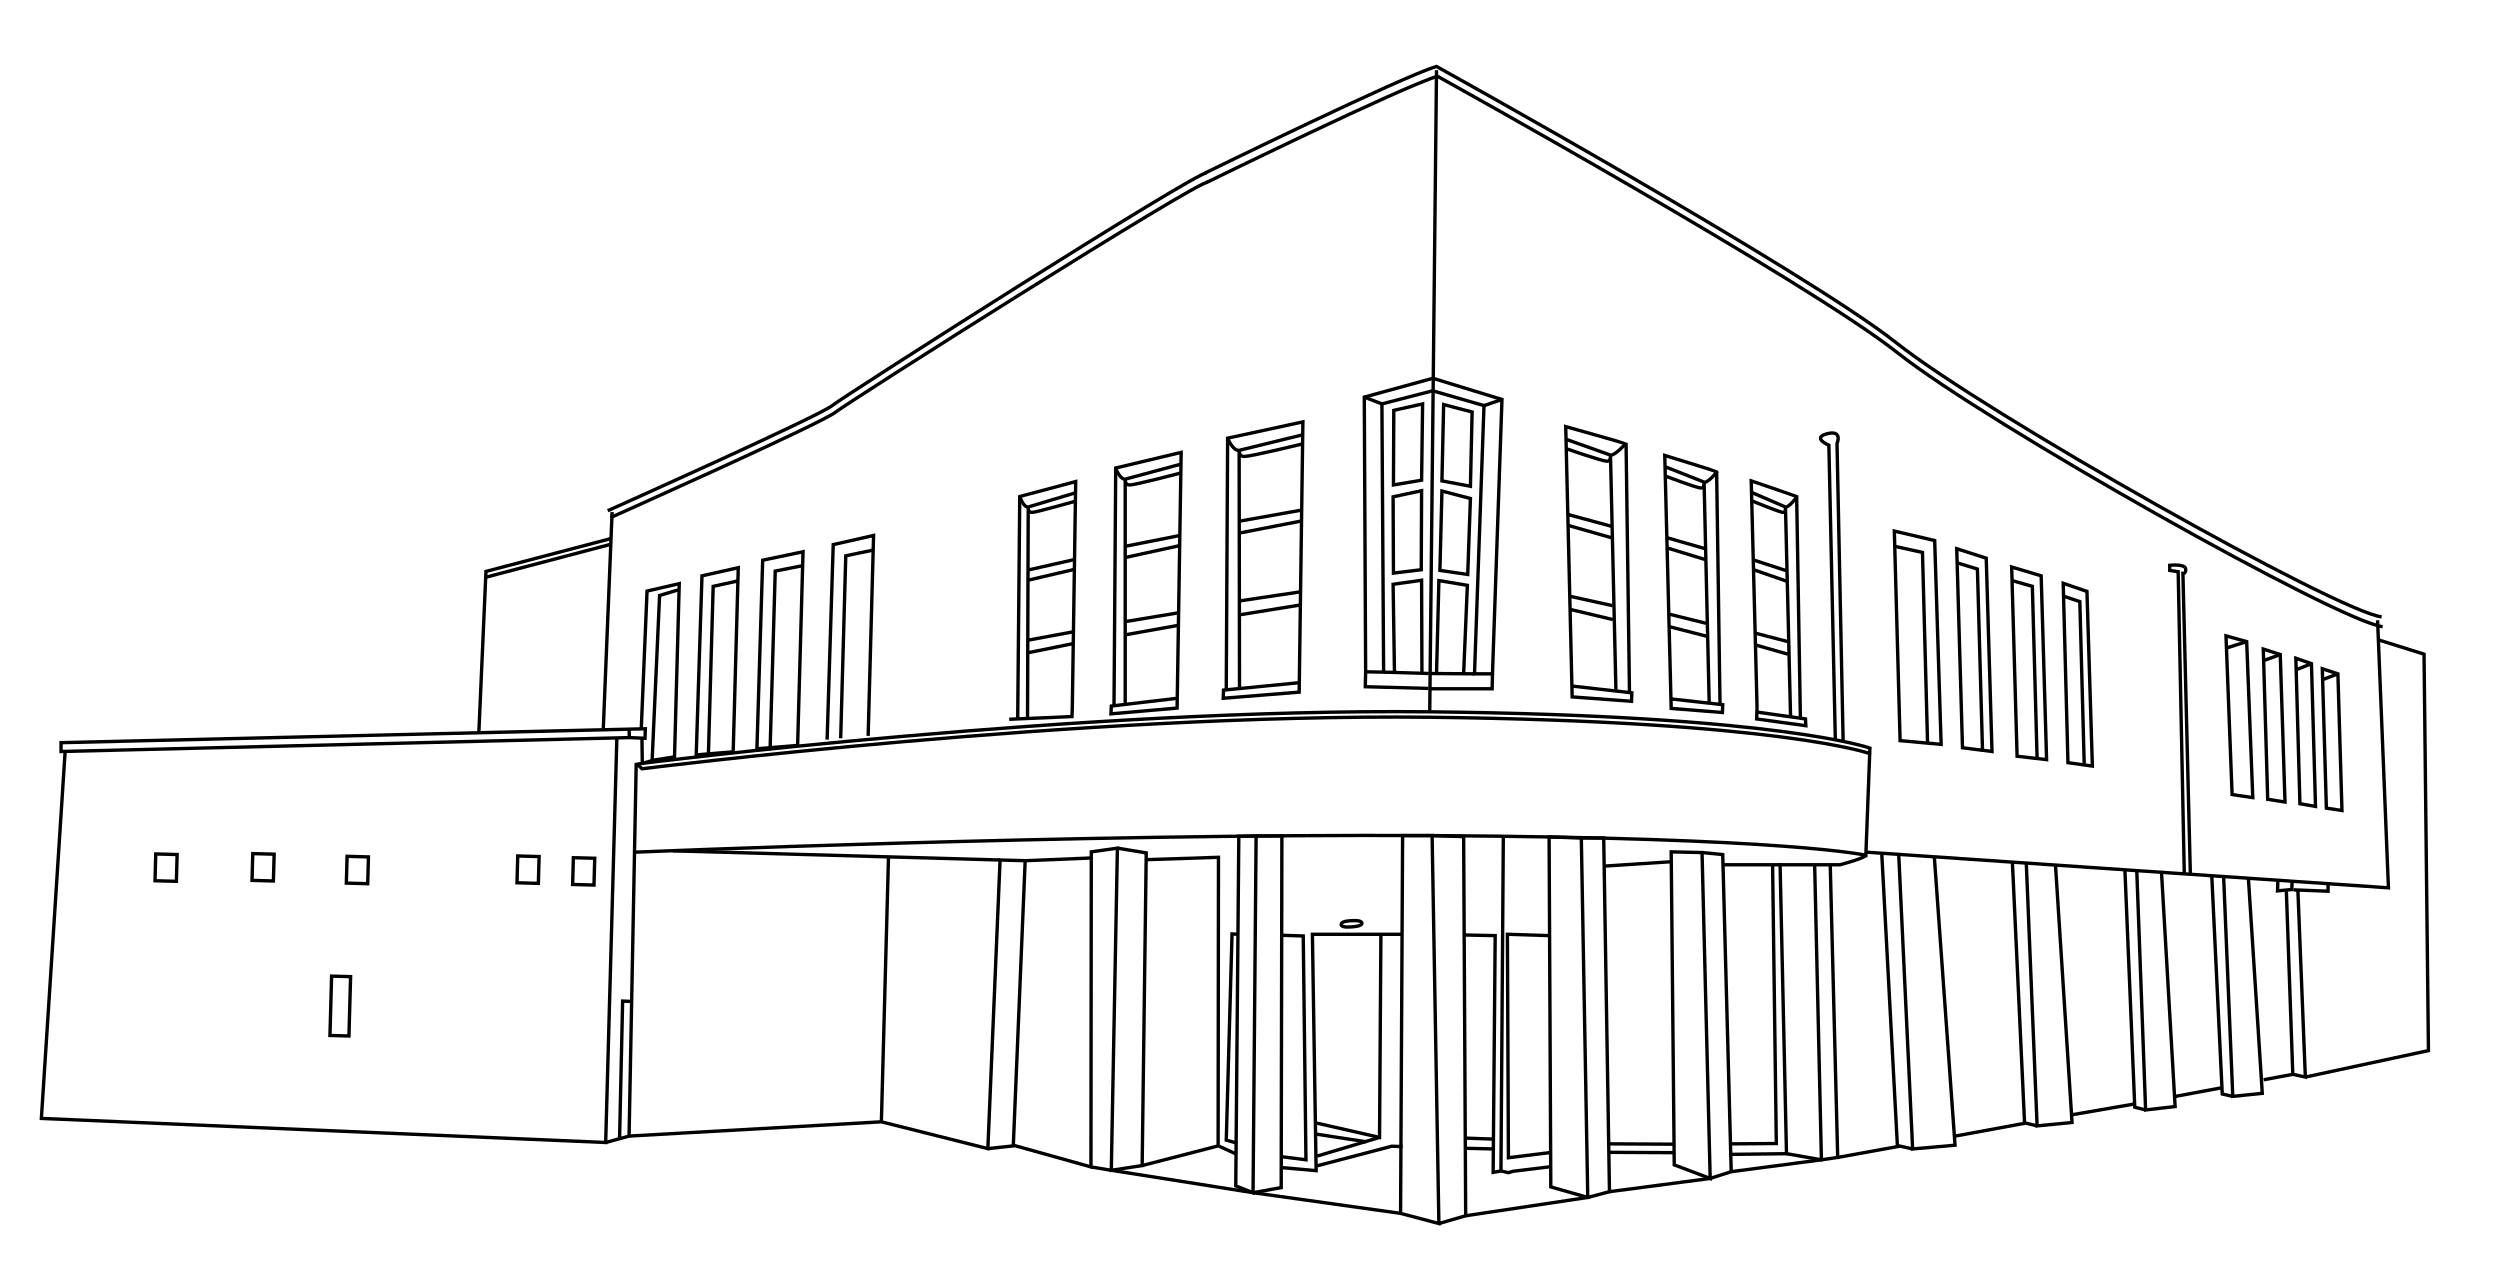 <?xml version="1.0" encoding="UTF-8"?> <svg xmlns="http://www.w3.org/2000/svg" xmlns:xlink="http://www.w3.org/1999/xlink" version="1.0" id="Laag_5" x="0px" y="0px" viewBox="0 0 737.2 377.1" style="enable-background:new 0 0 737.2 377.1;" xml:space="preserve"> <style type="text/css"> .st0{fill:none;stroke:#000000;stroke-miterlimit:10;} </style> <path class="st0" d="M356,50.9c-3.1-0.4-106.4,65.4-110.6,68.7s-66.2,31-66.2,31"></path> <path class="st0" d="M356.2,53.7c-3.1-0.4-105.7,64.6-109.9,67.9c-4.2,3.3-66.2,31-66.2,31"></path> <path class="st0" d="M355.4,51c0,0,58.2-28.5,68.2-31.4c0,0,109.1,60.5,135.6,81.5s130.2,79.3,143.1,80.8"></path> <path class="st0" d="M355.6,53.9c0,0,58.2-28.5,68.3-31.4c0,0,109.1,60.5,135.6,81.5c26.5,21,130.2,79.3,143.1,80.8"></path> <line class="st0" x1="421.6" y1="209.9" x2="423.6" y2="20.7"></line> <polyline class="st0" points="701.1,182.9 704.3,261.8 550.5,251.3 "></polyline> <line class="st0" x1="177.9" y1="214.8" x2="180.5" y2="151"></line> <polygon class="st0" points="18,221.6 18,219 186,215 190.3,214.9 190.2,217.7 185.6,217.5 "></polygon> <line class="st0" x1="185.5" y1="215" x2="185.6" y2="217.5"></line> <polyline class="st0" points="19.2,221.7 12.2,329.8 178.6,336.9 181.9,217.6 "></polyline> <polyline class="st0" points="189.3,217.8 189.4,225.1 187.6,225.4 185.5,335 178.6,336.9 "></polyline> <polyline class="st0" points="291.3,338.7 298.8,337.9 302.3,253.8 294.9,253.6 291.3,338.7 259.9,330.8 185.5,335 "></polyline> <line class="st0" x1="198.4" y1="250.9" x2="294.9" y2="253.6"></line> <line class="st0" x1="321.7" y1="344.1" x2="327.7" y2="345.1"></line> <polyline class="st0" points="329.5,250.1 338,251.5 336.8,343.7 327.7,345.1 329.5,250.1 321.8,251.2 321.7,344.1 298.8,337.7 "></polyline> <polyline class="st0" points="364.8,337.1 361.6,336.2 363.3,275.4 364.9,275.5 "></polyline> <line class="st0" x1="364.3" y1="340.2" x2="359.5" y2="338"></line> <polygon class="st0" points="365.3,246.6 364.4,349.7 369.5,351.7 370.4,246.5 "></polygon> <polyline class="st0" points="378.2,275.8 384.3,276 385.1,342 378,341.1 "></polyline> <polyline class="st0" points="377.9,344.3 388.1,345.2 387,275.5 413.2,275.5 "></polyline> <polyline class="st0" points="387.9,331.1 406.8,335.4 407.2,275.5 "></polyline> <line class="st0" x1="387.9" y1="334.4" x2="402.9" y2="336.7"></line> <line class="st0" x1="406.8" y1="335.4" x2="388.4" y2="340.9"></line> <polyline class="st0" points="388.3,343.8 410.4,338 413.6,338.1 "></polyline> <polygon class="st0" points="413.6,246.4 413,357.8 424.3,360.8 422.3,246.4 "></polygon> <polyline class="st0" points="422.3,246.4 431.6,246.7 432.2,358.5 424.3,360.8 "></polyline> <polyline class="st0" points="431.5,275.7 440.9,275.9 440.3,345.7 442.6,345.3 444.8,345.8 446.1,345.4 457.5,344 "></polyline> <line class="st0" x1="432" y1="335.6" x2="440.4" y2="335.9"></line> <line class="st0" x1="432.1" y1="338.6" x2="440.3" y2="338.8"></line> <polyline class="st0" points="457.6,339.8 444.8,341.4 444.5,275.5 456.9,275.9 "></polyline> <line class="st0" x1="442.6" y1="345.3" x2="443.3" y2="246.6"></line> <polygon class="st0" points="456.8,246.8 457.3,350 468.2,353.1 474.6,351.4 472.9,247.1 466.3,247.1 "></polygon> <polyline class="st0" points="466.3,247.1 468.2,353.1 432.2,358.5 "></polyline> <line class="st0" x1="474.4" y1="339.8" x2="493.8" y2="339.9"></line> <line class="st0" x1="474.5" y1="337.3" x2="493.9" y2="337.4"></line> <polygon class="st0" points="492.8,251.2 493.7,343.5 504.3,347.5 501.9,251.4 "></polygon> <polyline class="st0" points="510.6,340.4 526.8,340.2 524.9,254.5 "></polyline> <polyline class="st0" points="510.7,337.3 523.8,337.2 522.7,255 "></polyline> <polyline class="st0" points="526.8,340.2 537.1,342 541.9,341.3 539.7,255 "></polyline> <polyline class="st0" points="535.1,254.8 537.1,342 510.5,345.5 "></polyline> <polyline class="st0" points="559.9,252.1 564,338.8 576.5,337.7 570.4,252.8 "></polyline> <polyline class="st0" points="564,338.8 559.5,337.8 554.9,251.8 "></polyline> <polyline class="st0" points="597.5,254.2 600.7,332 611,331 606.1,254.8 "></polyline> <polyline class="st0" points="600.7,332 597,331.1 593.4,253.9 "></polyline> <polyline class="st0" points="630.1,257 632.7,327.3 641.4,326.3 637.4,257.5 "></polyline> <polyline class="st0" points="632.7,327.3 629.5,326.5 626.6,256.7 "></polyline> <polyline class="st0" points="658.4,323.3 655.3,322.6 652.2,258.1 "></polyline> <polyline class="st0" points="667.5,318.4 676.1,316.8 674.2,262.8 "></polyline> <line class="st0" x1="641.5" y1="323.3" x2="654.9" y2="320.8"></line> <line class="st0" x1="611.1" y1="328.7" x2="629.6" y2="325.5"></line> <line class="st0" x1="576.6" y1="335" x2="597.2" y2="331.2"></line> <line class="st0" x1="541.9" y1="341.3" x2="560.1" y2="338"></line> <polyline class="st0" points="671.7,259.6 671.6,262.7 675.8,262.3 675.9,259.9 "></polyline> <polyline class="st0" points="676.3,262.4 686.5,262.8 686.5,260.6 "></polyline> <polyline class="st0" points="677.6,262.5 679.8,317.6 676.1,316.8 "></polyline> <polyline class="st0" points="679.8,317.6 716.1,309.8 714.8,192.9 701.4,188.7 "></polyline> <polyline class="st0" points="180.2,158.8 143.3,168.5 141.2,216.1 "></polyline> <line class="st0" x1="180.1" y1="160.5" x2="143.3" y2="170.2"></line> <polyline class="st0" points="189.1,214.8 190.8,174.3 200.3,172.1 198.9,223.2 192.3,224.2 194.5,175.6 199.8,174 "></polyline> <path class="st0" d="M190.8,174.3"></path> <path class="st0" d="M194.5,175.6"></path> <path class="st0" d="M187.1,251.3c0,0,129.5-5.5,235.2-4.9s127.9,5.8,127.9,5.8l1.2-31.6c0,0-26.4-9.6-129.8-10.7 s-232.2,15.2-232.2,15.2l2.9-0.8"></path> <path class="st0" d="M188.2,225.6l1.1,1.1c0,0,128.8-16.3,232.2-15.2c103.4,1.2,129.8,10.7,129.8,10.7"></path> <path class="st0" d="M193.8,191.6"></path> <path class="st0" d="M199.8,190.8"></path> <path class="st0" d="M193.1,207.6"></path> <path class="st0" d="M199.3,206.5"></path> <polygon class="st0" points="224.9,165.2 223.2,220.8 235.2,219.8 236.8,162.7 "></polygon> <polyline class="st0" points="236.7,166.8 228.6,168.4 227.1,220.5 "></polyline> <path class="st0" d="M236.3,183"></path> <path class="st0" d="M228.1,184.3"></path> <path class="st0" d="M235.7,201.7"></path> <path class="st0" d="M227.6,202.7"></path> <path class="st0" d="M224.9,165.2"></path> <path class="st0" d="M228.6,168.4"></path> <polyline class="st0" points="256,217 257.6,157.9 245.7,160.6 243.9,218.1 "></polyline> <polyline class="st0" points="257.5,162.2 249.4,163.9 247.9,217.7 "></polyline> <path class="st0" d="M257,179"></path> <path class="st0" d="M248.9,180.3"></path> <path class="st0" d="M256.5,198.4"></path> <path class="st0" d="M248.4,199.3"></path> <path class="st0" d="M245.7,160.6"></path> <path class="st0" d="M249.4,163.9"></path> <polygon class="st0" points="570.5,159.4 572.4,219.5 560.3,218.4 558.6,156.6 "></polygon> <polyline class="st0" points="558.7,161.1 566.9,162.9 568.4,219.1 "></polyline> <path class="st0" d="M559.2,178.6"></path> <path class="st0" d="M567.3,180"></path> <path class="st0" d="M559.8,198.8"></path> <path class="st0" d="M567.9,199.9"></path> <path class="st0" d="M570.5,159.4"></path> <path class="st0" d="M566.9,162.9"></path> <polygon class="st0" points="585.7,164.6 587.4,221.6 578.7,220.5 577,161.8 "></polygon> <polyline class="st0" points="577.2,166 583.1,167.8 584.6,221.2 "></polyline> <path class="st0" d="M577.6,182.7"></path> <path class="st0" d="M583.5,184.1"></path> <path class="st0" d="M578.1,201.9"></path> <path class="st0" d="M584.1,203"></path> <path class="st0" d="M585.7,164.6"></path> <path class="st0" d="M583.1,167.8"></path> <polygon class="st0" points="601.9,169.8 603.5,224 594.8,223 593.2,167.2 "></polygon> <polyline class="st0" points="593.3,171.2 599.3,172.9 600.7,223.7 "></polyline> <path class="st0" d="M593.8,187.1"></path> <path class="st0" d="M599.7,188.3"></path> <path class="st0" d="M594.3,205.3"></path> <path class="st0" d="M600.2,206.3"></path> <polygon class="st0" points="615.4,174.4 617,225.9 609.8,224.9 608.4,172 "></polygon> <polyline class="st0" points="608.5,175.8 613.3,177.4 614.6,225.6 "></polyline> <path class="st0" d="M608.9,190.8"></path> <path class="st0" d="M613.7,192"></path> <path class="st0" d="M609.4,208.1"></path> <path class="st0" d="M614.2,209.1"></path> <path class="st0" d="M615.4,174.4"></path> <path class="st0" d="M613.3,177.4"></path> <polygon class="st0" points="207,169.8 205.3,222.6 216.2,221.7 217.7,167.4 "></polygon> <polyline class="st0" points="217.6,171.3 210.3,172.9 208.9,222.3 "></polyline> <path class="st0" d="M217.2,186.7"></path> <path class="st0" d="M209.8,187.9"></path> <path class="st0" d="M216.7,204.5"></path> <path class="st0" d="M209.3,205.4"></path> <path class="st0" d="M207,169.8"></path> <path class="st0" d="M210.3,172.9"></path> <path class="st0" d="M347.2,205.9l-19.5,2.3l-0.1,2.3l19.5-1.7l1.2-75.4c0,0-18.9,4.5-19.3,4.6l-0.5,69.9"></path> <path class="st0" d="M328.9,137.9c0,0,1.3,3.5,2.9,3.4l16.3-4.4"></path> <path class="st0" d="M331.8,207.4l0-66.1c0,0-0.2,1.8,1.4,1.7c1.6,0,14.9-3.5,14.9-3.5"></path> <line class="st0" x1="331.8" y1="161.1" x2="347.9" y2="157.9"></line> <line class="st0" x1="331.8" y1="164.4" x2="347.8" y2="160.9"></line> <line class="st0" x1="331.8" y1="183.3" x2="347.5" y2="180.7"></line> <line class="st0" x1="331.8" y1="187.2" x2="347.4" y2="184.4"></line> <path class="st0" d="M300.1,211.8l0.6-65.4c0.3-0.1,16.5-4.4,16.5-4.4l-1,66.7l-0.1,2.6l-18.5,0.8"></path> <path class="st0" d="M300.7,146.4c0,0,1.1,3.3,2.5,3.1l14-4.2"></path> <path class="st0" d="M303,211.4l0.2-61.9c0,0-0.2,1.7,1.2,1.6s12.7-3.3,12.7-3.3"></path> <line class="st0" x1="303.1" y1="168.1" x2="316.8" y2="165"></line> <line class="st0" x1="303.1" y1="171.1" x2="316.8" y2="167.9"></line> <line class="st0" x1="303" y1="188.8" x2="316.5" y2="186.3"></line> <line class="st0" x1="303" y1="192.5" x2="316.4" y2="189.8"></line> <path class="st0" d="M383.2,201.3l-22.4,2.2l-0.1,2.4l22.4-1.8l1.1-79.7c0,0-21.8,4.7-22.2,4.8l-0.4,74"></path> <path class="st0" d="M362,129.2c0,0,1.5,3.8,3.4,3.6l18.8-4.6"></path> <path class="st0" d="M365.5,202.7l-0.1-69.9c0,0-0.2,1.9,1.6,1.8c1.9,0,17.1-3.7,17.1-3.7"></path> <line class="st0" x1="365.4" y1="153.7" x2="383.9" y2="150.4"></line> <line class="st0" x1="365.4" y1="157.2" x2="383.9" y2="153.6"></line> <line class="st0" x1="365.5" y1="177.2" x2="383.6" y2="174.5"></line> <line class="st0" x1="365.5" y1="181.3" x2="383.4" y2="178.4"></line> <path class="st0" d="M463.5,202.3l17.7,2l-0.1,2.5l-17.5-1.3l-1.9-79.7c0,0,17.5,4.9,17.8,5.1l1,73.2"></path> <path class="st0" d="M479.4,130.8c0,0-3.2,3.6-4.5,3.4l-13.2-4.7"></path> <path class="st0" d="M476.5,203.4l-1.6-69.2c0,0,0.2,1.9-1.1,1.8c-1.3,0-12-3.7-12-3.7"></path> <line class="st0" x1="475.2" y1="155.2" x2="462.3" y2="151.7"></line> <line class="st0" x1="475.3" y1="158.6" x2="462.3" y2="154.9"></line> <line class="st0" x1="475.5" y1="178.6" x2="462.8" y2="175.8"></line> <line class="st0" x1="475.6" y1="182.7" x2="463" y2="179.7"></line> <path class="st0" d="M492.8,206.1l15.2,1.7l-0.1,2.3l-15.1-1.2l-1.9-74.6c0,0,15,4.6,15.3,4.8l1,68.6"></path> <path class="st0" d="M506.4,139c0,0-2.7,3.4-3.8,3.2l-11.4-4.5"></path> <path class="st0" d="M504,207l-1.5-64.8c0,0,0.2,1.8-1,1.7c-1.1,0-10.4-3.5-10.4-3.5"></path> <line class="st0" x1="502.8" y1="161.8" x2="491.7" y2="158.6"></line> <line class="st0" x1="502.8" y1="165" x2="491.7" y2="161.6"></line> <line class="st0" x1="503.1" y1="183.8" x2="492.2" y2="181.1"></line> <line class="st0" x1="503.2" y1="187.6" x2="492.3" y2="184.8"></line> <path class="st0" d="M530.9,211.9l-1.1-65.5c-0.2-0.1-13.4-4.6-13.4-4.6l1.7,66l0,1.4l-0.1,2.8l14.5,2l-0.1-2l-14.1-2"></path> <path class="st0" d="M529.9,146.5c0,0-2.4,3.2-3.4,3l-10-4.3"></path> <path class="st0" d="M528,211.4l-1.5-61.9c0,0,0.2,1.7-0.8,1.6s-9.1-3.4-9.1-3.4"></path> <line class="st0" x1="526.8" y1="168.3" x2="517" y2="165.1"></line> <line class="st0" x1="526.9" y1="171.4" x2="517.1" y2="168"></line> <line class="st0" x1="527.2" y1="189.2" x2="517.6" y2="186.7"></line> <line class="st0" x1="527.2" y1="192.9" x2="517.7" y2="190.2"></line> <polyline class="st0" points="655.7,258.4 658.4,323.3 667.1,322.4 663,258.9 "></polyline> <path class="st0" d="M644.1,257.5l-1.8-88.9l-2.5-0.4l0-1.5c0,0,4.5-0.5,4.7,1s-0.8,1.4-0.8,1.4l2.2,89"></path> <polygon class="st0" points="656.4,187.5 662.5,189.2 664.3,235.2 658.2,234.3 "></polygon> <line class="st0" x1="662.5" y1="189.2" x2="656.5" y2="191.1"></line> <path class="st0" d="M659.5,190.1"></path> <path class="st0" d="M661.2,234.7"></path> <path class="st0" d="M657,204.4"></path> <path class="st0" d="M660,203.9"></path> <path class="st0" d="M657.5,218.2"></path> <path class="st0" d="M660.5,217.7"></path> <polygon class="st0" points="667.4,191.4 672.4,193 673.8,236.5 668.7,235.7 "></polygon> <line class="st0" x1="672.4" y1="193" x2="667.5" y2="194.8"></line> <path class="st0" d="M669.9,193.9"></path> <path class="st0" d="M671.2,236.1"></path> <path class="st0" d="M667.8,207.4"></path> <path class="st0" d="M670.3,206.9"></path> <path class="st0" d="M668.2,220.5"></path> <path class="st0" d="M670.7,220"></path> <polygon class="st0" points="677,194.1 681.6,195.7 682.8,237.8 678.2,237 "></polygon> <line class="st0" x1="681.6" y1="195.7" x2="677.1" y2="197.5"></line> <path class="st0" d="M679.4,196.6"></path> <path class="st0" d="M680.5,237.4"></path> <path class="st0" d="M677.5,209.6"></path> <path class="st0" d="M679.7,209.2"></path> <path class="st0" d="M677.8,222.3"></path> <path class="st0" d="M680.1,221.8"></path> <polygon class="st0" points="684.8,197.2 689.4,198.7 690.6,239 686,238.3 "></polygon> <line class="st0" x1="689.4" y1="198.7" x2="684.9" y2="200.4"></line> <path class="st0" d="M687.1,199.6"></path> <path class="st0" d="M688.3,238.7"></path> <path class="st0" d="M685.2,212.1"></path> <path class="st0" d="M687.5,211.6"></path> <path class="st0" d="M685.6,224.2"></path> <path class="st0" d="M687.8,223.7"></path> <path class="st0" d="M543.5,218.4l-1.8-87.6c0,0,1.8-4.1-2.9-2.9s0.5,3.4,0.5,3.4l1.9,86.7"></path> <line class="st0" x1="259.9" y1="330.8" x2="262" y2="252.7"></line> <path class="st0" d="M398.5,271.5c0,0,3-0.3,3.1,0.7s-2.9,1.1-2.9,1.1s-3.3,0.4-3.2-0.7C395.5,271.5,398.5,271.5,398.5,271.5z"></path> <polyline class="st0" points="422.7,111.5 402.3,117.1 402.7,198.1 408,198.2 407.5,119.1 422.6,115.2 "></polyline> <line class="st0" x1="402.3" y1="117.1" x2="407.5" y2="119.1"></line> <polyline class="st0" points="419.3,198.5 419.2,171.1 410.8,172.3 411.2,198.3 "></polyline> <polygon class="st0" points="410.9,169 419.1,168 419.2,144.7 410.8,146.5 "></polygon> <polygon class="st0" points="411,121 410.9,143 419.2,141.6 419.5,119.1 "></polygon> <line class="st0" x1="302.3" y1="253.8" x2="321.8" y2="253"></line> <polyline class="st0" points="338,253.5 359.3,252.8 359.2,337.9 336.8,343.7 "></polyline> <line class="st0" x1="473.1" y1="255.4" x2="492.8" y2="254.1"></line> <path class="st0" d="M508.1,255l34.5,0c0,0,7.2-1.9,7.6-2.8"></path> <polyline class="st0" points="327.7,345.1 369.5,351.7 377.8,350.2 378,246.5 370.4,246.5 "></polyline> <line class="st0" x1="413" y1="357.8" x2="369.5" y2="351.7"></line> <polyline class="st0" points="474.6,351.4 504.3,347.5 510.5,345.5 508,252 501.9,251.4 "></polyline> <polyline class="st0" points="186.2,295.3 183.6,295.2 182.7,335.7 "></polyline> <rect x="45.8" y="251.8" transform="matrix(1 2.777398e-02 -2.777398e-02 1 7.122 -1.26)" class="st0" width="6.3" height="7.9"></rect> <rect x="74.4" y="251.7" transform="matrix(1 2.777398e-02 -2.777398e-02 1 7.13 -2.057)" class="st0" width="6.3" height="7.9"></rect> <rect x="102.2" y="252.5" transform="matrix(1 2.777398e-02 -2.777398e-02 1 7.162 -2.828)" class="st0" width="6.3" height="7.9"></rect> <rect x="152.5" y="252.4" transform="matrix(1 2.777398e-02 -2.777398e-02 1 7.18 -4.224)" class="st0" width="6.3" height="7.9"></rect> <rect x="168.9" y="252.9" transform="matrix(1 2.777398e-02 -2.777398e-02 1 7.199 -4.68)" class="st0" width="6.3" height="7.9"></rect> <rect x="97.5" y="287.8" transform="matrix(1 2.777398e-02 -2.777398e-02 1 8.276 -2.671)" class="st0" width="5.6" height="17.5"></rect> <polyline class="st0" points="402.7,198.1 402.6,202.5 421.2,203 "></polyline> <line class="st0" x1="408" y1="198.2" x2="421.3" y2="198.6"></line> <polyline class="st0" points="422.7,111.6 442.9,117.8 440.1,198.7 434.8,198.7 437.6,119.6 422.7,115.3 "></polyline> <line class="st0" x1="442.9" y1="117.8" x2="437.6" y2="119.6"></line> <polyline class="st0" points="423.6,198.7 424.3,171.2 432.7,172.6 431.6,198.6 "></polyline> <polygon class="st0" points="432.8,169.4 424.6,168.2 425.2,144.8 433.6,147 "></polygon> <polygon class="st0" points="434.1,121.5 433.6,143.4 425.2,141.8 425.7,119.3 "></polygon> <polyline class="st0" points="440.1,198.7 440,203.1 421.5,203.1 "></polyline> <line class="st0" x1="434.8" y1="198.7" x2="421.5" y2="198.6"></line> </svg> 